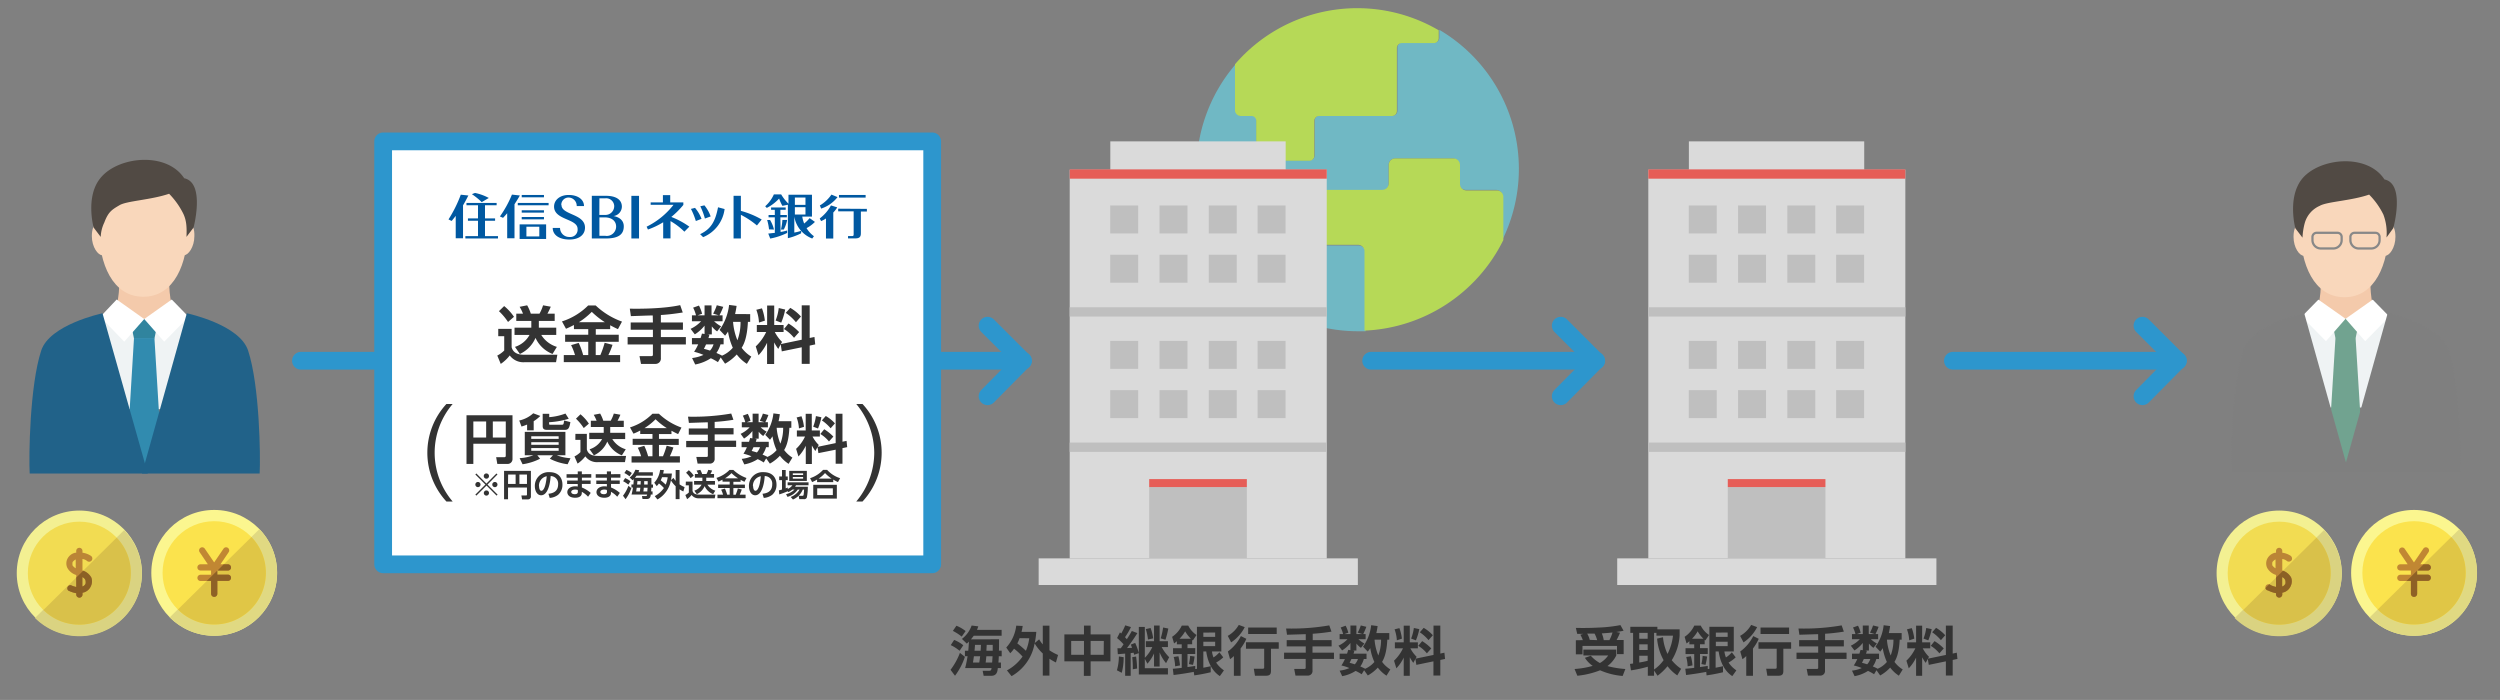 <svg id="レイヤー_1" data-name="レイヤー 1" xmlns="http://www.w3.org/2000/svg" xmlns:xlink="http://www.w3.org/1999/xlink" width="800" height="223.97" viewBox="0 0 800 223.97"><rect x="0" y="0" width="800" height="223.97" fill="#808080" stroke="none"/><defs><style>.cls-1,.cls-15,.cls-9{fill:none;}.cls-2{fill:#f4caab;}.cls-3{fill:#eff3f4;}.cls-4{fill:#f9d7bb;}.cls-5{fill:#514a44;}.cls-6{fill:#71a390;}.cls-34,.cls-7{fill:#fff;}.cls-8{fill:#7f7f7f;}.cls-9{stroke:#888;stroke-miterlimit:10;stroke-width:0.72px;}.cls-10{fill:#70b8c4;}.cls-11{fill:#b6d957;}.cls-12{fill:#30849e;}.cls-13{fill:#318baf;}.cls-14{fill:#216289;}.cls-15,.cls-34{stroke:#2d96cd;stroke-linecap:round;stroke-linejoin:round;stroke-width:5.68px;}.cls-16{fill:#dadada;}.cls-17{fill:#bfbfbf;}.cls-18{fill:#e65d57;}.cls-19{fill:#333;}.cls-20{fill:#f3f092;}.cls-21{fill:#dad381;}.cls-22{fill:#f2dc52;}.cls-23{fill:#d9c14a;}.cls-24{fill:#bb8536;}.cls-25{clip-path:url(#clip-path);}.cls-26{fill:#8b6025;}.cls-27{fill:#fbf68f;}.cls-28{fill:#e0d982;}.cls-29{fill:#fbe34d;}.cls-30{fill:#e0c646;}.cls-31{fill:#c18733;}.cls-32{fill:#8e6126;}.cls-33{clip-path:url(#clip-path-2);}.cls-35{fill:#0058a1;}</style><clipPath id="clip-path"><path class="cls-1" d="M729.34,199.89a16.49,16.49,0,0,0,16.48-16.48,16.11,16.11,0,0,0-4.55-11.36L717.83,195.2A16.28,16.28,0,0,0,729.34,199.89Z"/></clipPath><clipPath id="clip-path-2"><path class="cls-1" d="M25.39,199.89a16.48,16.48,0,0,0,16.48-16.48,16.11,16.11,0,0,0-4.54-11.36L13.89,195.2A16.27,16.27,0,0,0,25.39,199.89Z"/></clipPath></defs><title>img_flow</title><path class="cls-2" d="M739.65,101.27c2.15-1.2,3.06-5.81,3.06-11.86h9.1v20.31H739.65Z"/><path class="cls-2" d="M761.5,101.27c-2.14-1.2-3-5.81-3-11.86h-9.17v20.31H761.5Z"/><path class="cls-3" d="M763.69,101.41s-3.45,3.64-13.31,3.64-13.31-3.64-13.31-3.64v29h26.62Z"/><path class="cls-4" d="M750.24,56c-6.1,0-14.12,3-14.12,17.25,0,11.36,4.39,21.86,14.12,21.86S764.36,84.6,764.36,73.2C764.36,59,756.39,56,750.24,56Z"/><path class="cls-4" d="M763.26,72.2c-1,1.64-3.28-.74-3.28,3.58,0,3.47,1.91,6.07,3.28,6.07s3.28-2.59,3.28-6.07C766.54,71.45,764.2,70.65,763.26,72.2Z"/><path class="cls-4" d="M737.21,72.2c-1-1.55-3.28-.74-3.28,3.58,0,3.47,1.9,6.07,3.28,6.07s3.28-2.59,3.28-6.07C740.51,71.45,738.22,73.84,737.21,72.2Z"/><path class="cls-5" d="M736.8,76.05l-2.29-3s-2.6-9.62,2-15.63c5.43-6.95,21-8.52,26.51,0C769.8,58.82,765.85,73,765.85,73l-2.17,3a16.67,16.67,0,0,0-1-7.34,23.88,23.88,0,0,0-4.56-6.39c-5.78,2-13.47,2.23-15.81,3.6a8.51,8.51,0,0,0-4.8,5.54A21.65,21.65,0,0,0,736.8,76.05Z"/><polygon class="cls-6" points="753.79 108.23 747.35 108.23 746.07 101.99 755.08 101.99 753.79 108.23"/><polygon class="cls-6" points="756.36 149.74 744.78 149.74 747.35 108.11 753.79 108.11 756.36 149.74"/><polygon class="cls-7" points="741.88 95.88 750.58 102.01 744.3 109.18 736.57 101.31 741.88 95.88"/><polygon class="cls-7" points="759.27 95.88 750.58 102.01 756.86 109.18 764.59 101.31 759.27 95.88"/><path class="cls-8" d="M737.34,100.19c-.63.18-16.78,3.72-19.48,11.86-3.69,11.14-3.93,33.54-3.68,39h37.38Z"/><path class="cls-8" d="M764.07,100.19c.63.18,16.78,3.72,19.48,11.86,3.69,11.14,3.93,33.54,3.68,39H749.85Z"/><path class="cls-9" d="M741.27,74.5H748a1.33,1.33,0,0,1,1.33,1.34v1a2.67,2.67,0,0,1-2.67,2.67h-4a2.67,2.67,0,0,1-2.67-2.67v-1a1.34,1.34,0,0,1,1.33-1.34Z"/><path class="cls-9" d="M753.46,74.5h6.68a1.33,1.33,0,0,1,1.33,1.34v1a2.67,2.67,0,0,1-2.67,2.67h-4a2.67,2.67,0,0,1-2.67-2.67h0v-1A1.33,1.33,0,0,1,753.46,74.5Z"/><path class="cls-10" d="M434.59,78.54H420.25a2.09,2.09,0,0,1-2.05-2.05V62.94a2.08,2.08,0,0,1,2.05-2h22.06a2.09,2.09,0,0,0,2.05-2V52.7a2.08,2.08,0,0,1,2-2H465a2.08,2.08,0,0,1,2,2v6a2.09,2.09,0,0,0,2,2.05h9.77a2.09,2.09,0,0,1,2.05,2V76.65A51.61,51.61,0,0,0,460.58,9.54v2.52A1.57,1.57,0,0,1,459,13.63H448.77a1.58,1.58,0,0,0-1.58,1.58V35.37A1.57,1.57,0,0,1,445.62,37H422.3a1.58,1.58,0,0,0-1.58,1.57V49.71a1.57,1.57,0,0,1-1.57,1.58H403.71a1.58,1.58,0,0,1-1.58-1.58V38.52A1.57,1.57,0,0,0,400.56,37h-3.47a1.58,1.58,0,0,1-1.57-1.58v-15A51.71,51.71,0,0,0,434.59,106H437V80.59A2.39,2.39,0,0,0,434.59,78.54Z"/><path class="cls-11" d="M396.94,37.11h3.46A1.57,1.57,0,0,1,402,38.68V49.87a1.57,1.57,0,0,0,1.57,1.57H419a1.57,1.57,0,0,0,1.58-1.57V38.68a1.57,1.57,0,0,1,1.57-1.57h23.32A1.59,1.59,0,0,0,447,35.53V15.37a1.57,1.57,0,0,1,1.57-1.58h10.24a1.58,1.58,0,0,0,1.58-1.58V9.69A51.6,51.6,0,0,0,395.2,20.56V35.37A1.87,1.87,0,0,0,396.94,37.11Z"/><path class="cls-11" d="M481.07,76.81V62.94a2.08,2.08,0,0,0-2.05-2h-9.77a2.09,2.09,0,0,1-2.05-2V52.7a2.08,2.08,0,0,0-2.05-2H446.4a2.08,2.08,0,0,0-2,2v6a2.09,2.09,0,0,1-2.05,2.05H420.25a2.09,2.09,0,0,0-2.05,2V76.34a2.08,2.08,0,0,0,2.05,2h14.34a2.09,2.09,0,0,1,2.05,2.05V105.8A52,52,0,0,0,481.07,76.81Z"/><path class="cls-2" d="M35.07,101.38c2.13-1.28,3.13-5.83,3.13-11.94h9.23V110H35.21v-8.66Z"/><path class="cls-2" d="M57.23,101.38c-2.13-1.28-3.12-6-3.12-12.08H44.87v20.6H57.09v-8.52Z"/><path class="cls-3" d="M59.36,101.52s-3.55,3.69-13.49,3.69-13.5-3.69-13.5-3.69v29.4H59.22v-29.4Z"/><path class="cls-4" d="M45.87,55.49c-6.11,0-14.21,3.13-14.21,17.47,0,11.51,4.4,22,14.21,22s14.2-10.51,14.2-22C60.07,58.62,52,55.49,45.87,55.49Z"/><path class="cls-4" d="M58.94,72c-1,1.7-3.27-.71-3.27,3.55,0,3.55,2,6.11,3.27,6.11s3.26-2.56,3.26-6.11C62.35,71.26,59.93,70.41,58.94,72Z"/><path class="cls-4" d="M32.66,72c-1-1.56-3.27-.71-3.27,3.55,0,3.55,2,6.11,3.27,6.11s3.26-2.56,3.26-6.11C35.92,71.26,33.65,73.67,32.66,72Z"/><path class="cls-5" d="M32.23,75.81l-2.27-3s-2.7-9.8,2.13-15.77c5.54-7,21.16-8.66,26.85,0,6.81,1.42,3,15.77,3,15.77l-2.27,3c.14-3.13,0-5.26-1-7.39A24.89,24.89,0,0,0,54.11,62c-5.83,2-13.64,2.27-15.91,3.69-2.42,1.42-3.56,2.13-4.83,5.54A11.56,11.56,0,0,0,32.23,75.81Z"/><polygon class="cls-12" points="49.42 108.34 42.88 108.34 41.6 102.09 50.7 102.09 49.42 108.34"/><polygon class="cls-13" points="51.98 150.24 40.33 150.24 42.88 108.19 49.42 108.19 51.98 150.24"/><polygon class="cls-7" points="37.34 95.84 46.15 102.09 39.76 109.33 32.09 101.38 37.34 95.84"/><polygon class="cls-7" points="54.96 95.84 46.15 102.09 52.54 109.33 60.36 101.38 54.96 95.84"/><path class="cls-14" d="M32.8,100.24c-.57.14-16.91,3.69-19.61,11.93-3.69,11.22-4,34-3.69,39.35H47.29Z"/><path class="cls-14" d="M59.79,100.24c.57.14,16.9,3.69,19.6,11.93,3.7,11.22,4,34,3.7,39.35H45.44Z"/><line class="cls-15" x1="624.93" y1="115.44" x2="696.96" y2="115.44"/><polyline class="cls-15" points="685.59 126.8 696.81 115.44 685.59 104.22"/><line class="cls-15" x1="438.77" y1="115.44" x2="510.8" y2="115.44"/><polyline class="cls-15" points="499.43 126.8 510.65 115.44 499.43 104.22"/><line class="cls-15" x1="96.3" y1="115.44" x2="327.39" y2="115.44"/><polyline class="cls-15" points="316.02 126.8 327.25 115.44 316.02 104.22"/><rect class="cls-16" x="332.37" y="178.68" width="102.14" height="8.52"/><rect class="cls-16" x="342.31" y="54.28" width="82.25" height="124.44"/><rect class="cls-17" x="367.74" y="155.87" width="31.25" height="22.73"/><rect class="cls-18" x="367.74" y="153.31" width="31.25" height="2.56"/><rect class="cls-16" x="355.3" y="45.24" width="56.11" height="9.52"/><rect class="cls-18" x="342.31" y="54.2" width="82.25" height="2.98"/><rect class="cls-17" x="355.27" y="65.75" width="8.95" height="8.95"/><rect class="cls-17" x="371.04" y="65.75" width="8.95" height="8.95"/><rect class="cls-17" x="386.81" y="65.75" width="8.95" height="8.95"/><rect class="cls-17" x="402.43" y="65.75" width="8.95" height="8.95"/><rect class="cls-17" x="355.27" y="81.52" width="8.95" height="8.95"/><rect class="cls-17" x="371.04" y="81.52" width="8.95" height="8.95"/><rect class="cls-17" x="386.81" y="81.52" width="8.95" height="8.95"/><rect class="cls-17" x="402.43" y="81.52" width="8.95" height="8.95"/><rect class="cls-17" x="342.31" y="98.32" width="82.25" height="2.98"/><rect class="cls-17" x="355.27" y="109.08" width="8.95" height="8.95"/><rect class="cls-17" x="371.04" y="109.08" width="8.95" height="8.95"/><rect class="cls-17" x="386.81" y="109.08" width="8.95" height="8.95"/><rect class="cls-17" x="402.43" y="109.08" width="8.95" height="8.95"/><rect class="cls-17" x="355.27" y="124.85" width="8.95" height="8.95"/><rect class="cls-17" x="371.04" y="124.85" width="8.95" height="8.95"/><rect class="cls-17" x="386.81" y="124.85" width="8.95" height="8.95"/><rect class="cls-17" x="402.43" y="124.85" width="8.95" height="8.95"/><rect class="cls-17" x="342.31" y="141.62" width="82.25" height="2.98"/><rect class="cls-16" x="517.51" y="178.68" width="102.14" height="8.52"/><rect class="cls-16" x="527.46" y="54.28" width="82.25" height="124.44"/><rect class="cls-17" x="552.89" y="155.87" width="31.25" height="22.73"/><rect class="cls-18" x="552.89" y="153.31" width="31.25" height="2.56"/><rect class="cls-16" x="540.44" y="45.24" width="56.11" height="9.52"/><rect class="cls-18" x="527.46" y="54.2" width="82.25" height="2.98"/><rect class="cls-17" x="540.41" y="65.75" width="8.95" height="8.95"/><rect class="cls-17" x="556.18" y="65.75" width="8.95" height="8.95"/><rect class="cls-17" x="571.95" y="65.75" width="8.95" height="8.95"/><rect class="cls-17" x="587.57" y="65.75" width="8.95" height="8.95"/><rect class="cls-17" x="540.41" y="81.52" width="8.95" height="8.95"/><rect class="cls-17" x="556.18" y="81.52" width="8.95" height="8.95"/><rect class="cls-17" x="571.95" y="81.52" width="8.95" height="8.95"/><rect class="cls-17" x="587.57" y="81.52" width="8.95" height="8.95"/><rect class="cls-17" x="527.46" y="98.32" width="82.25" height="2.98"/><rect class="cls-17" x="540.41" y="109.08" width="8.95" height="8.95"/><rect class="cls-17" x="556.18" y="109.08" width="8.95" height="8.95"/><rect class="cls-17" x="571.95" y="109.08" width="8.95" height="8.95"/><rect class="cls-17" x="587.57" y="109.08" width="8.95" height="8.95"/><rect class="cls-17" x="540.41" y="124.85" width="8.95" height="8.95"/><rect class="cls-17" x="556.18" y="124.85" width="8.95" height="8.95"/><rect class="cls-17" x="571.95" y="124.85" width="8.95" height="8.95"/><rect class="cls-17" x="587.57" y="124.85" width="8.95" height="8.95"/><rect class="cls-17" x="527.46" y="141.62" width="82.25" height="2.98"/><path class="cls-19" d="M304.17,214.34a21.15,21.15,0,0,0,3-5.42l1.6,1.27a20.85,20.85,0,0,1-3.17,6.05Zm2.9-6.09a13.6,13.6,0,0,0-2.83-1.81l1.09-1.67a11.63,11.63,0,0,1,2.92,1.71Zm.68-4.53a15.88,15.88,0,0,0-2.83-1.83l1.13-1.65a11.36,11.36,0,0,1,2.95,1.7Zm11.95.85c0,.44,0,3.44-.05,3.65h.89V210h-.93c0,.63-.1,1.78-.11,2h.8v1.79h-1c-.11,1.06-.28,2.47-2.13,2.47h-2.4l-.32-1.61h2.06c.6,0,.72-.26.78-.86h-8.45a36.32,36.32,0,0,0,.78-3.8h-.85v-1.75h1.08c.1-1.16.15-1.81.2-2.93-.22.23-.34.35-.66.66l-1.57-1.52a9.26,9.26,0,0,0,3.1-4.28l2.13.26c-.12.38-.2.6-.41,1.13h7.88v1.87H311.6c-.41.56-.59.8-.9,1.16ZM313.36,212c.1-.52.12-.68.29-2h-2c-.17,1.2-.18,1.3-.3,2Zm.44-3.76c.05-.65.07-1,.1-1.88H312c-.05.79-.08,1.14-.15,1.88Zm3.68,3.76c.07-.87.09-1.21.14-2h-2c-.07.91-.12,1.3-.21,2Zm.19-3.76c0-.87,0-1,0-1.88h-1.93c0,.26-.09,1.57-.09,1.88Z"/><path class="cls-19" d="M322,207.21a12.58,12.58,0,0,0,3.2-7l2.06.1a18.43,18.43,0,0,1-.37,1.88h4.72a24.94,24.94,0,0,1-.5,3.59l1.42-1.19a10.37,10.37,0,0,0,1.16,1.62v-6h2.13v7.88a15.73,15.73,0,0,0,2.76,1.5l-.68,2.4a18,18,0,0,1-2.08-1.19v5.4h-2.13v-7.09a14.09,14.09,0,0,1-2.61-3.24,15,15,0,0,1-7.38,10.5l-1.48-1.84a14.62,14.62,0,0,0,5-4.43,20,20,0,0,0-2.73-2.52,10.93,10.93,0,0,1-1.21,1.46Zm4.27-3a11.14,11.14,0,0,1-.73,1.68,32.48,32.48,0,0,1,2.75,2.36,15.22,15.22,0,0,0,1.07-4Z"/><path class="cls-19" d="M346.87,203v-2.8H349V203h6.34v8.62H349v4.65h-2.17v-4.65h-6.23V203Zm0,2.09h-4.09v4.45h4.09Zm6.35,0H349v4.45h4.18Z"/><path class="cls-19" d="M357.41,214.49a16.39,16.39,0,0,0,.63-4.42l1.53.23a19.59,19.59,0,0,1-.61,5Zm6.55-11.9c-1.15,1.88-2.54,3.75-3.31,4.79l1.6-.07c-.14-.39-.2-.59-.39-1.05l1.4-.53a20,20,0,0,1,1.16,3.25v-8.36h1.92v9.88a11.39,11.39,0,0,0,2.39-3.43h-2.06v-1.89h2.62v-5h1.79v5h2.66v1.89h-2a13.65,13.65,0,0,0,2.4,3.24l-1,1.9a12.49,12.49,0,0,1-2.06-3.45v4.54h-1.79v-4.2a13.69,13.69,0,0,1-2.11,3.29l-.84-1.57v3h7.4v2h-9.32V209l-1.5.53c-.07-.33-.09-.38-.16-.65-.29,0-.42.07-.94.12v7.26h-1.77v-7.11c-1.21.1-1.55.14-2.35.19l-.12-1.89,1.06,0c.29-.38.42-.56.9-1.28a19.32,19.32,0,0,0-2.08-2l.92-1.81.41.36a20,20,0,0,0,1.28-2.61l1.84.55A21.08,21.08,0,0,1,360,203.9c.2.21.34.35.59.64.92-1.44,1.18-1.86,1.6-2.63Zm-1.47,11.58a28.81,28.81,0,0,0-.17-3.87l1.23-.21a31.79,31.79,0,0,1,.32,3.84Zm4.86-9.52a16.31,16.31,0,0,0-.7-3.34l1.53-.35a14.1,14.1,0,0,1,.84,3.32Zm4.07-.37a19.9,19.9,0,0,0,.77-3.48l1.67.33a27.7,27.7,0,0,1-.91,3.59Z"/><path class="cls-19" d="M382,215c-1.12.23-4.26.75-6.46,1l-.24-2c.55-.05,1.16-.08,2.85-.29v-4.41h-2.78v-1.88h2.78v-1.24h-1.55v-1a9,9,0,0,1-.9.73l-.62-2.13a8.77,8.77,0,0,0,3.09-3.58h2.08a7.7,7.7,0,0,0,2.64,3l-1.18,1.74c-.12-.08-.17-.14-.22-.17v1.4H380v1.24h2.48v1.88H380v4.17l2.48-.37,0,1a3,3,0,0,0,.54-.07V200.58h7.81v7.89h-3a7.71,7.71,0,0,0,.49,1.91,8.49,8.49,0,0,0,1.89-1.65l1.23,1.62a11.17,11.17,0,0,1-2.28,1.67,9.41,9.41,0,0,0,2.5,2.5l-1.31,1.84c-1-.69-3.58-2.55-4.36-7.89h-.92v5.2c1.26-.24,1.73-.34,2.36-.49v1.94a53.24,53.24,0,0,1-5.26,1Zm-4.91-5a19,19,0,0,1,.51,2.93l-1.56.3a12.62,12.62,0,0,0-.45-3Zm4-5.61a10.84,10.84,0,0,1-1.84-2.37,11.12,11.12,0,0,1-1.8,2.37Zm1.18,5.69a18.63,18.63,0,0,1-.51,2.68l-1.31-.26a14.87,14.87,0,0,0,.39-2.61Zm2.8-7.64v1.35h3.78V202.4Zm0,2.92v1.4h3.78v-1.4Z"/><path class="cls-19" d="M398.32,200.68a12.79,12.79,0,0,1-4.35,4.88l-1.09-2.08a9.35,9.35,0,0,0,3.53-3.51Zm.51,3.74a14.6,14.6,0,0,1-1.84,3.1v8.74h-2.15v-6.32a8.45,8.45,0,0,1-1.22,1l-.7-2.47a13.44,13.44,0,0,0,4.16-4.93Zm10.37,1.1v2.07h-2.49v7.09c0,1.16-.43,1.56-1.71,1.56h-3.41l-.37-2.25H404c.39,0,.54-.06.54-.49v-5.91h-5.83v-2.07Zm-.65-4.7v2.05h-9.14v-2.05Z"/><path class="cls-19" d="M417.84,202.93l-6,.19-.29-2a70.59,70.59,0,0,0,13.82-1l.7,2a59.21,59.21,0,0,1-6,.68v2.05h6.05v2H420v2h6.87v2H420v3.72a1.46,1.46,0,0,1-1.4,1.62h-4.05l-.41-2.13h3.17c.2,0,.51,0,.51-.39v-2.82H410.9v-2h6.94v-2h-6.1v-2h6.1Z"/><path class="cls-19" d="M444.57,202.58v2.11h-.63c-.22,4.62-1.23,6.34-1.67,7.11a9.4,9.4,0,0,0,2.64,2.42l-1.23,2a11,11,0,0,1-2.78-2.59,12.91,12.91,0,0,1-3.2,2.52l-1.19-1.68-.77,1.29a14.43,14.43,0,0,0-1.94-1.07,11.75,11.75,0,0,1-4.3,1.68l-.82-1.77a10.52,10.52,0,0,0,3.12-.82,14,14,0,0,0-2.55-.83,12.91,12.91,0,0,0,1.12-2.05h-1.69v-1.72h2.37c.19-.53.28-.9.38-1.23l.71.12v-2.33a10.32,10.32,0,0,1-2.67,2.4l-1.16-1.52a9.53,9.53,0,0,0,2.88-2.07h-2.51V202.9h1.11a9.57,9.57,0,0,0-.78-2.1l1.6-.58a10.51,10.51,0,0,1,.85,2.25l-1.23.43h1.91v-2.73h1.91v2.73H436l-1.55-.46a11.62,11.62,0,0,0,1-2.3l1.78.44a21.69,21.69,0,0,1-1,2.32H437v1.64h-2.32a9,9,0,0,0,1.93,1.38l-1.11,1.39a6.52,6.52,0,0,1-1.45-1.38v2.24h-1.24l.58.1c-.07.27-.09.39-.26.9h4.16v1.72h-.87a7.48,7.48,0,0,1-1.12,2.37c.52.22.95.43,1.5.7l-.05.09a8.23,8.23,0,0,0,3.05-2.22,17.23,17.23,0,0,1-1.32-4.43,10.94,10.94,0,0,1-.8,1.12l-1.51-1.58a14.51,14.51,0,0,0,2.6-6.87l2.07.27c-.09.58-.16,1.09-.41,2.24Zm-12.12,8.31c-.22.5-.39.86-.58,1.2.55.15,1,.27,1.67.49a4.69,4.69,0,0,0,1-1.69Zm7.41-6.2a16.43,16.43,0,0,0,1.2,5.06,14,14,0,0,0,.88-5.06Z"/><path class="cls-19" d="M452.94,210.84l-.68,1.28a16.24,16.24,0,0,1-1.13-1.79v5.93h-1.94v-5.83a13.38,13.38,0,0,1-2.35,3.43l-.75-2.44a13.12,13.12,0,0,0,2.86-3.95h-2.59v-1.93h2.83v-5.33h1.94v5.33h2.59v1.93h-2.4a10.87,10.87,0,0,0,2,2.71l-.33.59,5.73-1.19v-9.39h2.18v8.95l1.31-.28.21,2-1.52.32v5H458.7v-4.55l-5.47,1.13ZM447.81,201a14.53,14.53,0,0,1,.8,3.37l-1.62.53a11.75,11.75,0,0,0-.73-3.51Zm6.37.32a18.22,18.22,0,0,1-1.09,3.6l-1.53-.58a13.81,13.81,0,0,0,.87-3.39Zm.91,3.84A13.88,13.88,0,0,1,458,207.5l-1.4,1.57a10.6,10.6,0,0,0-2.76-2.4Zm.49-4.25a12,12,0,0,1,2.93,2.37l-1.38,1.57a13.38,13.38,0,0,0-2.79-2.52Z"/><path class="cls-19" d="M509.06,209.84a10.83,10.83,0,0,0,2.91,2.33,8.19,8.19,0,0,0,2.65-2.42h-7.94v-1.87h10.53v1.87a9.23,9.23,0,0,1-2.83,3.39,30,30,0,0,0,5.73.94l-.86,2.23a22.31,22.31,0,0,1-7.22-1.82,27.17,27.17,0,0,1-7.28,1.75l-.89-2.16a27.86,27.86,0,0,0,5.8-1,8.89,8.89,0,0,1-2.49-2.58Zm-2.56-5a9.35,9.35,0,0,0-.8-1.73l1-.28-2,0-.42-1.89c1.33,0,3.78.07,7.26-.12a45.24,45.24,0,0,0,7-.79l1,1.81c-.51.1-.86.19-2.29.39l1.16.24a20.53,20.53,0,0,1-1.11,2.34h2.27v4.51h-2.13V206.7H506.4v2.69h-2.13v-4.51Zm4.59,0a9.83,9.83,0,0,0-.82-2.08l-2.37,0a7,7,0,0,1,.82,2Zm3.92,0a13.17,13.17,0,0,0,1-2.44c-1.94.2-3,.25-3.43.29a9.62,9.62,0,0,1,.62,2.15Z"/><path class="cls-19" d="M536.73,216.13a13.22,13.22,0,0,1-3.12-2.95,17.85,17.85,0,0,1-3.19,3.06l-1.12-1.68v1.67h-2v-2.88a42.65,42.65,0,0,1-5.39,1.17l-.32-2.06,1-.14v-9.8h-.89v-1.94h8.66v.8h7.12v2a16.86,16.86,0,0,1-2.52,7.89,13.86,13.86,0,0,0,3,2.75Zm-12.17-13.61v1.88h2.69v-1.88Zm0,3.67V208h2.69v-1.82Zm2.69,3.65h-2.69V212a23.29,23.29,0,0,0,2.69-.55Zm4.91-5.92a15.56,15.56,0,0,0,1.45,5.34,17.4,17.4,0,0,0,1.75-5.85h-5.3v-.89h-.76v11.73a12.07,12.07,0,0,0,3.05-3,17.18,17.18,0,0,1-2.08-6.9Z"/><path class="cls-19" d="M546,215c-1.12.23-4.26.75-6.46,1l-.24-2c.55-.05,1.16-.08,2.85-.29v-4.41h-2.78v-1.88h2.78v-1.24H540.6v-1a9,9,0,0,1-.9.73l-.62-2.13a8.77,8.77,0,0,0,3.09-3.58h2.08a7.7,7.7,0,0,0,2.64,3l-1.18,1.74c-.12-.08-.17-.14-.22-.17v1.4H544v1.24h2.48v1.88H544v4.17l2.48-.37,0,1A3,3,0,0,0,547,214V200.58h7.81v7.89h-3a7.71,7.71,0,0,0,.49,1.91,8.49,8.49,0,0,0,1.89-1.65l1.23,1.62a11.17,11.17,0,0,1-2.28,1.67,9.41,9.41,0,0,0,2.5,2.5l-1.31,1.84c-1-.69-3.58-2.55-4.36-7.89H549v5.2c1.26-.24,1.73-.34,2.36-.49v1.94a53.24,53.24,0,0,1-5.26,1Zm-4.91-5a19,19,0,0,1,.51,2.93l-1.56.3a12.62,12.62,0,0,0-.45-3Zm4-5.61a10.84,10.84,0,0,1-1.84-2.37,11.12,11.12,0,0,1-1.8,2.37Zm1.18,5.69a18.63,18.63,0,0,1-.51,2.68l-1.31-.26a14.87,14.87,0,0,0,.39-2.61Zm2.8-7.64v1.35h3.78V202.4Zm0,2.92v1.4h3.78v-1.4Z"/><path class="cls-19" d="M562.28,200.68a12.79,12.79,0,0,1-4.35,4.88l-1.09-2.08a9.35,9.35,0,0,0,3.53-3.51Zm.51,3.74a14.6,14.6,0,0,1-1.84,3.1v8.74H558.8v-6.32a8.45,8.45,0,0,1-1.22,1l-.7-2.47a13.44,13.44,0,0,0,4.16-4.93Zm10.37,1.1v2.07h-2.49v7.09c0,1.16-.43,1.56-1.71,1.56h-3.41l-.37-2.25H568c.39,0,.54-.06.54-.49v-5.91h-5.83v-2.07Zm-.65-4.7v2.05h-9.14v-2.05Z"/><path class="cls-19" d="M581.8,202.93l-6,.19-.29-2a70.59,70.59,0,0,0,13.82-1l.7,2a59.21,59.21,0,0,1-6,.68v2.05h6v2h-6v2h6.87v2H584v3.72a1.46,1.46,0,0,1-1.4,1.62h-4.05l-.41-2.13h3.17c.2,0,.51,0,.51-.39v-2.82h-6.94v-2h6.94v-2h-6.1v-2h6.1Z"/><path class="cls-19" d="M608.53,202.58v2.11h-.63c-.22,4.62-1.23,6.34-1.67,7.11a9.26,9.26,0,0,0,2.64,2.42l-1.23,2a10.79,10.79,0,0,1-2.78-2.59,12.91,12.91,0,0,1-3.2,2.52l-1.19-1.68-.77,1.29a14.43,14.43,0,0,0-1.94-1.07,11.75,11.75,0,0,1-4.3,1.68l-.82-1.77a10.61,10.61,0,0,0,3.12-.82,13.76,13.76,0,0,0-2.56-.83,12.09,12.09,0,0,0,1.13-2.05h-1.69v-1.72H595c.19-.53.27-.9.38-1.23l.71.12v-2.33a10.32,10.32,0,0,1-2.67,2.4l-1.16-1.52a9.53,9.53,0,0,0,2.88-2.07h-2.51V202.9h1.11a9.57,9.57,0,0,0-.78-2.1l1.6-.58a10.51,10.51,0,0,1,.85,2.25l-1.23.43h1.91v-2.73H598v2.73h1.93l-1.55-.46a12.26,12.26,0,0,0,1-2.3l1.77.44a18.33,18.33,0,0,1-1,2.32H601v1.64h-2.32a8.75,8.75,0,0,0,1.93,1.38l-1.11,1.39a6.52,6.52,0,0,1-1.45-1.38v2.24h-1.24l.58.1c-.07.27-.09.39-.26.9h4.16v1.72h-.87a7.48,7.48,0,0,1-1.12,2.37c.52.22,1,.43,1.5.7l-.06.09a8.2,8.2,0,0,0,3.06-2.22,17.23,17.23,0,0,1-1.32-4.43,10.94,10.94,0,0,1-.8,1.12l-1.52-1.58a14.43,14.43,0,0,0,2.61-6.87l2.06.27c-.08.58-.15,1.09-.4,2.24Zm-12.12,8.31c-.22.5-.39.86-.58,1.2.55.15,1,.27,1.67.49a4.69,4.69,0,0,0,1-1.69Zm7.41-6.2a16.43,16.43,0,0,0,1.2,5.06,14,14,0,0,0,.88-5.06Z"/><path class="cls-19" d="M616.9,210.84l-.68,1.28a16.24,16.24,0,0,1-1.13-1.79v5.93h-1.94v-5.83a13.38,13.38,0,0,1-2.35,3.43l-.75-2.44a13.12,13.12,0,0,0,2.86-3.95h-2.59v-1.93h2.83v-5.33h1.94v5.33h2.59v1.93h-2.4a10.87,10.87,0,0,0,2,2.71l-.33.59,5.73-1.19v-9.39h2.18v8.95l1.31-.28.21,2-1.52.32v5h-2.18v-4.55l-5.47,1.13ZM611.77,201a14.53,14.53,0,0,1,.8,3.37l-1.62.53a11.75,11.75,0,0,0-.73-3.51Zm6.37.32a18.22,18.22,0,0,1-1.09,3.6l-1.53-.58a13.81,13.81,0,0,0,.87-3.39Zm.91,3.84A13.88,13.88,0,0,1,622,207.5l-1.4,1.57a10.6,10.6,0,0,0-2.76-2.4Zm.49-4.25a12,12,0,0,1,2.93,2.37l-1.38,1.57a13.38,13.38,0,0,0-2.79-2.52Z"/><circle class="cls-20" cx="729.34" cy="183.41" r="20.03"/><path class="cls-1" d="M715.13,197.62l28.55-28.13a20,20,0,1,0-28.55,28.13Z"/><path class="cls-21" d="M729.34,203.59a20,20,0,0,0,20-20,19.65,19.65,0,0,0-5.69-13.93l-28.55,28.13A20.21,20.21,0,0,0,729.34,203.59Z"/><circle class="cls-22" cx="729.34" cy="183.41" r="16.48"/><path class="cls-23" d="M729.34,199.89a16.49,16.49,0,0,0,16.48-16.48,16.11,16.11,0,0,0-4.55-11.36L717.83,195.2A16.28,16.28,0,0,0,729.34,199.89Z"/><path class="cls-24" d="M733.17,184.83a4.76,4.76,0,0,0-2.84-2.27v-3.69a3.06,3.06,0,0,1,1.56.71,1.13,1.13,0,0,0,1.42-.29,1.12,1.12,0,0,0-.28-1.42,6.27,6.27,0,0,0-2.7-1v-.57a1,1,0,0,0-2,0v.57h-.28a3.68,3.68,0,0,0-2.56,2,3.36,3.36,0,0,0,0,2.84,4.79,4.79,0,0,0,2.84,2.27v3.84a8.1,8.1,0,0,1-1.7-.57,1,1,0,1,0-.85,1.7,9.14,9.14,0,0,0,2.55.86v.42a1,1,0,1,0,2,0v-.57c.14,0,.43-.14.57-.14a3.66,3.66,0,0,0,2.13-2A3.52,3.52,0,0,0,733.17,184.83Zm-6-3.83a2.89,2.89,0,0,1,0-1.14,3,3,0,0,1,1-.85v2.84A3,3,0,0,1,727.21,181Zm4.12,5.82a1.54,1.54,0,0,1-1,.86v-3a1.74,1.74,0,0,1,1,1A3,3,0,0,1,731.33,186.82Z"/><g class="cls-25"><path class="cls-26" d="M733.17,184.83a4.76,4.76,0,0,0-2.84-2.27v-3.69a3.06,3.06,0,0,1,1.56.71,1.13,1.13,0,0,0,1.42-.29,1.12,1.12,0,0,0-.28-1.42,6.27,6.27,0,0,0-2.7-1v-.57a1,1,0,0,0-2,0v.57h-.28a3.68,3.68,0,0,0-2.56,2,3.36,3.36,0,0,0,0,2.84,4.79,4.79,0,0,0,2.84,2.27v3.84a8.1,8.1,0,0,1-1.7-.57,1,1,0,1,0-.85,1.7,9.14,9.14,0,0,0,2.55.86v.42a1,1,0,1,0,2,0v-.57c.14,0,.43-.14.57-.14a3.66,3.66,0,0,0,2.13-2A3.52,3.52,0,0,0,733.17,184.83Zm-6-3.83a2.89,2.89,0,0,1,0-1.14,3,3,0,0,1,1-.85v2.84A3,3,0,0,1,727.21,181Zm4.12,5.82a1.54,1.54,0,0,1-1,.86v-3a1.74,1.74,0,0,1,1,1A3,3,0,0,1,731.33,186.82Z"/></g><circle class="cls-27" cx="772.49" cy="183.31" r="20.13"/><path class="cls-1" d="M758.26,197.55,787,169.32a20.13,20.13,0,1,0-28.71,28.23Z"/><path class="cls-28" d="M772.48,203.44A20.13,20.13,0,0,0,787,169.32l-28.71,28.23A20,20,0,0,0,772.48,203.44Z"/><circle class="cls-29" cx="772.49" cy="183.31" r="16.53"/><path class="cls-30" d="M772.48,199.84a16.53,16.53,0,0,0,11.92-28l-23.54,23.2A16.49,16.49,0,0,0,772.48,199.84Z"/><path class="cls-31" d="M776.87,183.93h-3.39v-1.36h3.38a1,1,0,1,0,0-2h-2.37l2.64-3.88a1,1,0,0,0-.27-1.38,1,1,0,0,0-1.39.26h0l-3,4.4-3-4.4a1,1,0,0,0-1.65,1.12l2.63,3.88H768.1a1,1,0,0,0,0,2h3.39v1.35h-3.38a1,1,0,0,0,0,2h3.38V190a1,1,0,1,0,2,0h0v-4.11h3.38a1,1,0,1,0,0-2Z"/><path class="cls-32" d="M777.87,181.58a1,1,0,0,0-1-1h-1.33l-2,2h3.34a1,1,0,0,0,1-1Z"/><path class="cls-32" d="M771.49,190a1,1,0,0,0,1,1,1,1,0,0,0,1-1h0v-4.12h3.38a1,1,0,1,0,0-2h-3.38v-1.3l-3.37,3.29h1.38Z"/><circle class="cls-20" cx="25.39" cy="183.41" r="20.03"/><path class="cls-1" d="M11.19,197.62l28.55-28.13A20.09,20.09,0,0,0,5.22,183.41,19.71,19.71,0,0,0,11.19,197.62Z"/><path class="cls-21" d="M25.39,203.59a20,20,0,0,0,20-20,19.69,19.69,0,0,0-5.68-13.93L11.19,197.76A20.19,20.19,0,0,0,25.39,203.59Z"/><circle class="cls-22" cx="25.39" cy="183.41" r="16.48"/><path class="cls-23" d="M25.39,199.89a16.48,16.48,0,0,0,16.48-16.48,16.11,16.11,0,0,0-4.54-11.36L13.89,195.2A16.27,16.27,0,0,0,25.39,199.89Z"/><path class="cls-24" d="M29.23,184.83a4.79,4.79,0,0,0-2.84-2.27v-3.69a3.1,3.1,0,0,1,1.56.71,1,1,0,0,0,1.14-1.71,6.36,6.36,0,0,0-2.7-1v-.57a1,1,0,0,0-2,0v.57h-.28a3.66,3.66,0,0,0-2.56,2,3.29,3.29,0,0,0,0,2.84A4.76,4.76,0,0,0,24.4,184v3.84a8.18,8.18,0,0,1-1.71-.57,1,1,0,0,0-.85,1.7,9.2,9.2,0,0,0,2.56.86v.42a1,1,0,1,0,2,0v-.57c.14,0,.42-.14.57-.14a3.66,3.66,0,0,0,2.13-2A3.61,3.61,0,0,0,29.23,184.83Zm-6-3.83a3.09,3.09,0,0,1,0-1.14,3.15,3.15,0,0,1,1-.85v2.84A3.15,3.15,0,0,1,23.26,181Zm4.12,5.82a1.52,1.52,0,0,1-1,.86v-3a1.69,1.69,0,0,1,1,1A3,3,0,0,1,27.38,186.82Z"/><g class="cls-33"><path class="cls-26" d="M29.23,184.83a4.79,4.79,0,0,0-2.84-2.27v-3.69a3.1,3.1,0,0,1,1.56.71,1,1,0,0,0,1.14-1.71,6.36,6.36,0,0,0-2.7-1v-.57a1,1,0,0,0-2,0v.57h-.28a3.66,3.66,0,0,0-2.56,2,3.29,3.29,0,0,0,0,2.84A4.76,4.76,0,0,0,24.4,184v3.84a8.18,8.18,0,0,1-1.71-.57,1,1,0,0,0-.85,1.7,9.2,9.2,0,0,0,2.56.86v.42a1,1,0,1,0,2,0v-.57c.14,0,.42-.14.57-.14a3.66,3.66,0,0,0,2.13-2A3.61,3.61,0,0,0,29.23,184.83Zm-6-3.83a3.09,3.09,0,0,1,0-1.14,3.15,3.15,0,0,1,1-.85v2.84A3.15,3.15,0,0,1,23.26,181Zm4.12,5.82a1.52,1.52,0,0,1-1,.86v-3a1.69,1.69,0,0,1,1,1A3,3,0,0,1,27.38,186.82Z"/></g><circle class="cls-27" cx="68.55" cy="183.31" r="20.13"/><path class="cls-1" d="M54.32,197.55,83,169.32a20.13,20.13,0,1,0-28.71,28.23Z"/><path class="cls-28" d="M68.54,203.44A20.13,20.13,0,0,0,83,169.32L54.32,197.55A20,20,0,0,0,68.54,203.44Z"/><circle class="cls-29" cx="68.55" cy="183.31" r="16.53"/><path class="cls-30" d="M68.54,199.84a16.53,16.53,0,0,0,11.92-28l-23.54,23.2A16.45,16.45,0,0,0,68.54,199.84Z"/><path class="cls-31" d="M72.93,183.93H69.54v-1.36h3.38a1,1,0,0,0,1-1,1,1,0,0,0-1-1H70.55l2.63-3.88a1,1,0,0,0-.26-1.38,1,1,0,0,0-1.39.26h0l-3,4.4-3-4.4a1,1,0,0,0-1.39-.26,1,1,0,0,0-.26,1.38l2.63,3.88H64.16a1,1,0,1,0,0,2h3.38v1.35H64.17a1,1,0,1,0,0,2h3.38V190a1,1,0,1,0,2,0h0v-4.11h3.38a1,1,0,0,0,1-1,1,1,0,0,0-1-1Z"/><path class="cls-32" d="M73.92,181.58a1,1,0,0,0-1-1H71.59l-2,2h3.35a1,1,0,0,0,1-1Z"/><path class="cls-32" d="M67.55,190a1,1,0,1,0,2,0h0v-4.12h3.38a1,1,0,0,0,1-1,1,1,0,0,0-1-1H69.54v-1.3l-3.37,3.29h1.37Z"/><rect class="cls-34" x="122.61" y="45.24" width="175.69" height="135.34"/><polygon class="cls-35" points="149.27 64.94 149.27 65.68 152.96 65.68 152.96 69.89 149.74 69.89 149.74 70.64 152.96 70.64 152.96 75.56 148.92 75.56 148.92 76.31 159.36 76.31 159.36 75.56 155.2 75.56 155.2 70.64 158.43 70.64 158.43 69.89 155.2 69.89 155.2 65.68 158.92 65.68 158.92 64.94 149.27 64.94"/><path class="cls-35" d="M237.08,62.65h-2.34V76.31h2.34V68.74a26.67,26.67,0,0,1,5.14,3.41l1.52-1.91a27.72,27.72,0,0,0-6.66-2.76Z"/><rect class="cls-35" x="165.69" y="64.94" width="9.86" height="0.75"/><rect class="cls-35" x="166.95" y="62.39" width="7.12" height="0.75"/><rect class="cls-35" x="166.95" y="67.29" width="7.12" height="0.75"/><rect class="cls-35" x="166.95" y="69.44" width="7.12" height="0.75"/><path class="cls-35" d="M156.42,63.35A16.09,16.09,0,0,0,152,61.74l-1,.39a22.09,22.09,0,0,1,3.15,2.55Z"/><path class="cls-35" d="M196.34,69.14a3.11,3.11,0,0,0,2.66-3c0-2.2-1.82-3.48-5.09-3.48h-4.53V76.31h4.53c4.32,0,5.7-1.54,5.7-3.9,0-1.68-1.17-2.9-3.29-3.27m-4.51-5.68h1.91a2.58,2.58,0,0,1,2.82,2.3,2.54,2.54,0,0,1,0,.39,2.8,2.8,0,0,1-3,2.62h-1.75Zm2,12h-2V69.56h1.68c2.34,0,3.67,1.22,3.67,2.94a3,3,0,0,1-2.95,3,2.3,2.3,0,0,1-.37,0"/><rect class="cls-35" x="202.04" y="62.67" width="2.45" height="13.64"/><path class="cls-35" d="M222.41,66.52l-1.31.33a22.51,22.51,0,0,1,1.57,3.88l1.82-.7a12,12,0,0,0-2.08-3.51"/><path class="cls-35" d="M227.41,69.26a11.65,11.65,0,0,0-2-3.55l-1.31.3a22,22,0,0,1,1.47,3.92Z"/><path class="cls-35" d="M224,74.89l1,1a11.22,11.22,0,0,0,6.87-9l-2.1-.56c-.89,4.67-2.34,7-5.77,8.62"/><path class="cls-35" d="M268,63.07l-1.94-.8a11.86,11.86,0,0,1-3.71,3.48l.42,1A11,11,0,0,0,268,63.09"/><path class="cls-35" d="M262.31,69.91l.44.84a9,9,0,0,0,1.56-.84v6.42h2.34V68a8,8,0,0,0,1.26-1.64l-2-.63a13,13,0,0,1-3.55,4.14"/><rect class="cls-35" x="268.47" y="62.39" width="8.53" height="0.84"/><path class="cls-35" d="M268.22,66.78v.84h4.95v7.43c0,.37-.17.49-.42.49h-1.38v.75h2.34c1.3,0,1.77-.49,1.77-1.61v-7h1.92v-.84Z"/><path class="cls-35" d="M179.61,65.54A2.33,2.33,0,0,1,182,63.21a2.66,2.66,0,0,1,2.55,2.73h2.33c0-2.13-2-3.55-4.9-3.55s-4.68,1.68-4.68,3.71c0,4.37,7.53,3.81,7.53,7.15a2.34,2.34,0,0,1-2.07,2.58,2.52,2.52,0,0,1-.55,0,2.92,2.92,0,0,1-3-2.82v-.08h-2.34c0,2.34,2.2,3.72,5.33,3.72s5-1.54,5-3.81c0-4.48-7.52-4-7.52-7.24"/><path class="cls-35" d="M168.45,72.55h4.13v3.11h-4.13Zm4.13-.75h-6.3v4.67h8.48V71.8Z"/><path class="cls-35" d="M218.67,65.54v-.77h-4.2V62.44h-2.34v2.33h-3.92v.77h7.31a24.67,24.67,0,0,1-8.6,7l.42.91a24.85,24.85,0,0,0,4.88-2.33v5.16h2.34V70.75A21.39,21.39,0,0,1,219,74.14l1.59-1.61a26.11,26.11,0,0,0-5.77-3.11,27.36,27.36,0,0,0,3.88-3.88"/><path class="cls-35" d="M249.88,73.46h.93a11,11,0,0,0,1.08-3.08h-1.52a18.2,18.2,0,0,1-.49,3.2"/><path class="cls-35" d="M247.68,73.46a10.92,10.92,0,0,0-1.26-3.06h-.93a17,17,0,0,1,.6,3Z"/><path class="cls-35" d="M149.78,62.55l-2.33-.25a41.07,41.07,0,0,1-3.93,7.91l1,.5c.47-.55.9-1.09,1.31-1.64v7.17h2.34V65.71c.6-1,1.16-2.08,1.72-3.18"/><path class="cls-35" d="M166.16,62.53l-2.34-.26a34.63,34.63,0,0,1-3.85,7l1,.44c.47-.48.91-1,1.33-1.47v8h2.34V65.36c.6-.92,1.17-1.85,1.73-2.81"/><path class="cls-35" d="M260.76,71l-1.68-1.2a11.93,11.93,0,0,1-1.75,1.73,10.58,10.58,0,0,1-.61-2.22h3.11v-7h-7.52v2.89a14.83,14.83,0,0,1-2.34-3h-2.33A10.94,10.94,0,0,1,244.86,66l.51.53a13.88,13.88,0,0,0,3.95-3,12.3,12.3,0,0,0,1.05,2.34l1.75-.35v10.7a18.87,18.87,0,0,0,4.25-1.57v-.79a13.79,13.79,0,0,1-2.19.56V69.33h0a9.09,9.09,0,0,0,5.74,7l.54-.74A8.64,8.64,0,0,1,258.1,73a11.32,11.32,0,0,0,2.69-2m-6.43-7.78h3.39v2.33h-3.39Zm0,3.08h3.39v2.34h-3.39Z"/><path class="cls-35" d="M249.72,69.54h2.07v-.75h-2.07V67.13h1.7v-.75h-4.67v.75h1.19v1.66h-2v.75h2v5c-.72,0-1.45.17-2.1.19l.63,1.61a21.19,21.19,0,0,0,5.42-1.8v-.79a18.2,18.2,0,0,1-2.1.49Z"/><path class="cls-19" d="M159.44,105.23h4.28v5.89c.64,2.4,3.1,2.4,4.25,2.4h10.38l-.42,2.39H167.81a5.4,5.4,0,0,1-4.69-2.17,12.3,12.3,0,0,1-2.88,2.71l-1.11-2.67a9,9,0,0,0,2.22-1.61v-4.59h-1.91Zm1.89-7.29a15.6,15.6,0,0,1,3.14,3.44l-1.9,1.65a19.24,19.24,0,0,0-2.91-3.46Zm8.69,6.92v-2.17h-4.81v-2.31h2.15a13.22,13.22,0,0,0-1.08-2.2l2.41-.48a13.5,13.5,0,0,1,1.17,2.68h2.77a12.59,12.59,0,0,0,1.15-2.68l2.46.44a18,18,0,0,1-1.07,2.24h2.33v2.31h-5.07v2.17H178v2.32H173.2a8.93,8.93,0,0,0,5,3.82l-1.39,2.27a10,10,0,0,1-5.45-5.15,10,10,0,0,1-5,5.15L164.79,111a8.11,8.11,0,0,0,4.66-3.82h-4.8v-2.32Z"/><path class="cls-19" d="M183.65,104c-1.06.56-1.81.9-2.53,1.21l-1.29-2.36a20.63,20.63,0,0,0,8.39-5.11h2.39a23.87,23.87,0,0,0,8.43,5.17l-1.3,2.42c-.51-.24-1.07-.49-2.48-1.25v1.25h-4.61v1.79H198v2.25h-7.37v4.25h1.49a30.47,30.47,0,0,0,1.37-3.93l2.52.65a23.66,23.66,0,0,1-1.33,3.28h3.76v2.27H180.41v-2.27H184a17.79,17.79,0,0,0-1.25-3.18l2.43-.71a22.31,22.31,0,0,1,1.43,3.89h1.63v-4.25h-7.4v-2.25h7.4v-1.79h-4.57Zm9.92-.89a25.76,25.76,0,0,1-4.2-3.32,23.33,23.33,0,0,1-4.13,3.32Z"/><path class="cls-19" d="M208.88,100.94c-1,0-5.94.2-7,.22l-.34-2.39c3.56.08,11,0,16.12-1.13l.82,2.36c-2.87.44-4.91.68-7,.8v2.39h7.06v2.32h-7.06v2.35h8v2.36h-8v4.34a1.71,1.71,0,0,1-1.63,1.89h-4.73l-.48-2.49h3.7c.24,0,.59,0,.59-.46v-3.28h-8.09v-2.36h8.09v-2.35h-7.11v-2.32h7.11Z"/><path class="cls-19" d="M240.06,100.52V103h-.73c-.26,5.38-1.43,7.39-2,8.29a10.92,10.92,0,0,0,3.08,2.82L239,116.43a12.49,12.49,0,0,1-3.24-3,15.14,15.14,0,0,1-3.74,2.95l-1.39-2-.89,1.51a17,17,0,0,0-2.27-1.25,14,14,0,0,1-5,2l-1-2.07a12.39,12.39,0,0,0,3.64-1,17.26,17.26,0,0,0-3-1,13.81,13.81,0,0,0,1.31-2.39h-2v-2h2.77c.22-.62.32-1.06.44-1.44l.83.14V104.2a12,12,0,0,1-3.12,2.8l-1.35-1.77a11,11,0,0,0,3.36-2.42h-2.93V100.9h1.3a11.06,11.06,0,0,0-.92-2.45l1.87-.67a12.3,12.3,0,0,1,1,2.62l-1.44.5h2.23V97.72h2.23v3.18H230l-1.8-.54a13.74,13.74,0,0,0,1.17-2.68l2.07.51a24.21,24.21,0,0,1-1.22,2.71h1v1.91h-2.71a10.55,10.55,0,0,0,2.25,1.61l-1.29,1.63a7.73,7.73,0,0,1-1.69-1.61V107h-1.45l.67.12a9.89,9.89,0,0,1-.3,1.06h4.86v2h-1a8.93,8.93,0,0,1-1.31,2.77c.62.26,1.11.49,1.75.81l-.06.1a9.5,9.5,0,0,0,3.56-2.58,20.07,20.07,0,0,1-1.53-5.17c-.38.59-.66.95-.94,1.31l-1.77-1.85a17,17,0,0,0,3.05-8l2.4.32c-.1.67-.18,1.27-.48,2.6Zm-14.13,9.7c-.26.58-.46,1-.68,1.4.64.17,1.16.31,1.95.57a5.22,5.22,0,0,0,1.13-2Zm8.65-7.23a19.4,19.4,0,0,0,1.39,5.9,16.22,16.22,0,0,0,1-5.9Z"/><path class="cls-19" d="M249.83,110.16l-.79,1.5a17.72,17.72,0,0,1-1.31-2.09v6.92h-2.27v-6.8a15.81,15.81,0,0,1-2.74,4l-.88-2.84a15.35,15.35,0,0,0,3.34-4.61h-3V104h3.3V97.76h2.27V104h3v2.25h-2.81a12.5,12.5,0,0,0,2.31,3.16l-.38.69,6.68-1.39v-11h2.55v10.44l1.53-.32.24,2.38-1.77.38v5.85h-2.55v-5.31l-6.38,1.31Zm-6-11.49a16.81,16.81,0,0,1,.93,3.94l-1.89.61a13.56,13.56,0,0,0-.85-4.09Zm7.43.38a21.06,21.06,0,0,1-1.27,4.2l-1.79-.68a16.11,16.11,0,0,0,1-4Zm1.06,4.47a16.52,16.52,0,0,1,3.4,2.75l-1.63,1.83a12.65,12.65,0,0,0-3.22-2.81Zm.57-5a13.93,13.93,0,0,1,3.42,2.77l-1.61,1.83a15.21,15.21,0,0,0-3.26-3Z"/><path class="cls-19" d="M161.85,142H151.47v6.45h-2.19V132.89H164V146.8a1.56,1.56,0,0,1-1.64,1.66h-3.22l-.37-2.15h2.54c.44,0,.53-.22.53-.5Zm-10.38-2h4.1v-5.13h-4.1Zm6.23,0h4.15v-5.13H157.7Z"/><path class="cls-19" d="M170.78,137.7h-2.11v-1.84a15.92,15.92,0,0,1-1.79.63l-.72-1.93a9.63,9.63,0,0,0,4.48-2.31l2.27.85a12.6,12.6,0,0,1-2.13,1.69Zm10.86,10.86a17.3,17.3,0,0,1-5.7-1.77l1-1.1h-5l.89,1.1a18.12,18.12,0,0,1-5.61,1.77l-.94-1.95a14.71,14.71,0,0,0,4.4-.92h-2.75v-7.5h13v7.5h-2.75a14.67,14.67,0,0,0,4.38.94Zm-2.88-8.95H170v.83h8.78Zm0,1.89H170v.84h8.78Zm0,1.89H170v.86h8.78ZM182,134a26.8,26.8,0,0,1-6.29,1.11v.54c0,.26.16.26.48.26h3.62c.52,0,.54-.14.71-1.35l2,.51c-.33,2.15-.79,2.49-1.85,2.49H175c-.93,0-1.34-.35-1.34-1.21v-3.93h2.09v1.07a18.39,18.39,0,0,0,5.19-1.16Z"/><path class="cls-19" d="M184.13,138.83h3.66v5c.55,2.06,2.66,2.06,3.65,2.06h8.9l-.36,2H191.3a4.62,4.62,0,0,1-4-1.86,10.57,10.57,0,0,1-2.47,2.32l-1-2.29a7,7,0,0,0,1.91-1.38v-3.93h-1.63Zm1.62-6.26a13.76,13.76,0,0,1,2.69,3l-1.64,1.41a16.45,16.45,0,0,0-2.49-3Zm7.44,5.93v-1.86h-4.12v-2h1.84a11.52,11.52,0,0,0-.92-1.9l2.06-.4a11.44,11.44,0,0,1,1,2.3h2.37a11.19,11.19,0,0,0,1-2.3l2.11.37a17.42,17.42,0,0,1-.92,1.93h2v2h-4.34v1.86h4.79v2h-4.13a7.62,7.62,0,0,0,4.31,3.27L199,145.71a8.55,8.55,0,0,1-4.67-4.41,8.49,8.49,0,0,1-4.28,4.41l-1.38-1.94a6.9,6.9,0,0,0,4-3.27h-4.11v-2Z"/><path class="cls-19" d="M204.87,137.77c-.9.48-1.55.77-2.16,1l-1.11-2a17.53,17.53,0,0,0,7.19-4.38h2.05a20.38,20.38,0,0,0,7.23,4.43L217,138.91c-.45-.2-.92-.43-2.13-1.07v1.07h-4v1.53h6.33v1.93h-6.33V146h1.28a25.59,25.59,0,0,0,1.18-3.38l2.16.57a20.9,20.9,0,0,1-1.14,2.81h3.22V148H202.1V146h3.06a15.63,15.63,0,0,0-1.07-2.73l2.08-.61A20,20,0,0,1,207.4,146h1.39v-3.65h-6.34v-1.93h6.34v-1.53h-3.92Zm8.51-.77a21.35,21.35,0,0,1-3.6-2.84,19.86,19.86,0,0,1-3.54,2.84Z"/><path class="cls-19" d="M226.5,135.14c-.86,0-5.09.17-6.05.19l-.29-2a70.64,70.64,0,0,0,13.83-1l.7,2a59.53,59.53,0,0,1-6,.68v2h6.05v2h-6.05v2h6.87v2h-6.87v3.72a1.47,1.47,0,0,1-1.4,1.62h-4.06l-.41-2.13H226c.21,0,.51,0,.51-.39V143.1h-6.93v-2h6.93v-2h-6.1v-2h6.1Z"/><path class="cls-19" d="M253.23,134.79v2.11h-.63c-.22,4.62-1.22,6.34-1.67,7.11a9.54,9.54,0,0,0,2.64,2.42l-1.22,2a10.79,10.79,0,0,1-2.78-2.59,13.1,13.1,0,0,1-3.21,2.52l-1.19-1.68L244.4,148a13.21,13.21,0,0,0-1.94-1.07,11.6,11.6,0,0,1-4.29,1.68l-.82-1.77a10.3,10.3,0,0,0,3.12-.82,14,14,0,0,0-2.56-.83A12.09,12.09,0,0,0,239,143.1h-1.69v-1.72h2.37c.18-.53.27-.9.37-1.22l.72.11v-2.33a10.33,10.33,0,0,1-2.68,2.4L237,138.83a9.44,9.44,0,0,0,2.88-2.08h-2.5v-1.64h1.11a9.59,9.59,0,0,0-.79-2.1l1.6-.58a11.08,11.08,0,0,1,.86,2.25l-1.23.43h1.91v-2.73h1.91v2.73h1.92l-1.55-.46a11.49,11.49,0,0,0,1-2.3l1.77.44a21.69,21.69,0,0,1-1,2.32h.84v1.64h-2.32a8.78,8.78,0,0,0,1.92,1.38l-1.1,1.39a6.31,6.31,0,0,1-1.45-1.38v2.24h-1.25l.58.1a8.67,8.67,0,0,1-.25.9H246v1.72h-.86a7.56,7.56,0,0,1-1.13,2.37c.53.22,1,.43,1.5.7l-.05.09a8.12,8.12,0,0,0,3.05-2.22,17,17,0,0,1-1.31-4.43,12.75,12.75,0,0,1-.8,1.12l-1.52-1.58a14.54,14.54,0,0,0,2.61-6.87l2.06.27c-.09.58-.15,1.09-.41,2.24Zm-12.12,8.31c-.22.5-.39.86-.58,1.2.55.15,1,.27,1.68.49a4.84,4.84,0,0,0,1-1.69Zm7.42-6.2a16.79,16.79,0,0,0,1.19,5.06,13.94,13.94,0,0,0,.89-5.06Z"/><path class="cls-19" d="M261.6,143.05l-.68,1.28a14.69,14.69,0,0,1-1.12-1.79v5.93h-1.95v-5.83a13.38,13.38,0,0,1-2.35,3.43l-.75-2.44a12.9,12.9,0,0,0,2.87-3.95H255v-1.93h2.82v-5.33h1.95v5.33h2.59v1.93H260a10.9,10.9,0,0,0,2,2.71l-.32.59,5.73-1.19V132.4h2.18v8.95l1.31-.27.2,2-1.51.32v5h-2.18V143.9L261.89,145Zm-5.13-9.85a14.39,14.39,0,0,1,.81,3.38l-1.62.52a11.71,11.71,0,0,0-.74-3.51Zm6.38.32a18.92,18.92,0,0,1-1.09,3.6l-1.54-.58a13.81,13.81,0,0,0,.87-3.39Zm.9,3.84a14.54,14.54,0,0,1,2.92,2.35l-1.4,1.57a10.6,10.6,0,0,0-2.76-2.4Zm.5-4.24a12,12,0,0,1,2.93,2.36l-1.38,1.57a13.68,13.68,0,0,0-2.8-2.52Z"/><path class="cls-19" d="M152.43,158.6l-.32-.32,3.23-3.22-3.23-3.23.32-.32,3.22,3.24,3.22-3.24.32.32L156,155.06l3.23,3.22-.32.32-3.22-3.23Zm1.34-3.54a.83.83,0,1,1-.82-.83A.83.83,0,0,1,153.77,155.06Zm2.71-2.71a.83.83,0,0,1-.83.83.84.84,0,1,1,.83-.83Zm0,5.41a.84.84,0,0,1-.83.84.83.83,0,0,1,0-1.66A.82.82,0,0,1,156.48,157.76Zm2.71-2.7a.83.83,0,0,1-1.66,0,.83.83,0,0,1,1.66,0Z"/><path class="cls-19" d="M168.63,156h-6.06v3.76H161.3v-9.08h8.59v8.12a.9.9,0,0,1-.95,1h-1.88l-.22-1.25h1.48c.26,0,.31-.13.31-.29Zm-6.06-1.14H165v-3h-2.4Zm3.64,0h2.42v-3h-2.42Z"/><path class="cls-19" d="M175.5,158c1.25-.12,3.1-.6,3.1-3a2.41,2.41,0,0,0-2.39-2.66c-.17,2.72-1,6.15-3.06,6.15-1.26,0-2-1.42-2-2.92a4.38,4.38,0,0,1,4.67-4.48c3,0,4.16,1.93,4.16,4a4.14,4.14,0,0,1-1.38,3.24,4.88,4.88,0,0,1-2.7,1Zm-3-2.41c0,.47.14,1.46.74,1.46s1.4-1.05,1.71-4.65A3.07,3.07,0,0,0,172.47,155.54Z"/><path class="cls-19" d="M189.21,151.72v1.13h-3v.89H189v1.12h-2.8V156a9.73,9.73,0,0,1,2.83,1.73l-.85,1.23a7.35,7.35,0,0,0-2-1.58v.35c0,1.2-1.13,1.55-2.1,1.55-2.06,0-2.54-1.12-2.54-1.79,0-1.06,1-1.87,2.57-1.87a4.5,4.5,0,0,1,.77.07v-.81h-3.4v-1.12h3.4v-.89h-3.58v-1.13h3.58v-.9h1.31v.9Zm-4.32,5.07a2.86,2.86,0,0,0-.85-.13c-.7,0-1.25.3-1.25.76,0,.13.07.72,1.13.72.49,0,1-.13,1-.8Z"/><path class="cls-19" d="M198.53,151.72v1.13h-3v.89h2.79v1.12h-2.79V156a9.54,9.54,0,0,1,2.82,1.73l-.84,1.23a7.35,7.35,0,0,0-2-1.58v.35c0,1.2-1.14,1.55-2.1,1.55-2.06,0-2.54-1.12-2.54-1.79,0-1.06,1-1.87,2.57-1.87a4.26,4.26,0,0,1,.76.07v-.81h-3.39v-1.12h3.39v-.89h-3.57v-1.13h3.57v-.9h1.32v.9Zm-4.33,5.07a2.71,2.71,0,0,0-.84-.13c-.7,0-1.25.3-1.25.76,0,.13.07.72,1.13.72.49,0,1-.13,1-.8Z"/><path class="cls-19" d="M199.36,158.63a11.8,11.8,0,0,0,1.73-3.17l.94.75a12.17,12.17,0,0,1-1.85,3.53Zm1.7-3.55A8.06,8.06,0,0,0,199.4,154l.64-1a6.33,6.33,0,0,1,1.7,1Zm.39-2.65a8.73,8.73,0,0,0-1.65-1.06l.66-1a6.61,6.61,0,0,1,1.72,1Zm7,.5c0,.26,0,2,0,2.13h.51v1h-.53c0,.37-.06,1-.07,1.18h.46v1h-.56c-.07.62-.17,1.44-1.25,1.44h-1.4l-.19-.94h1.21c.34,0,.41-.15.45-.5H202.1a21.28,21.28,0,0,0,.46-2.22h-.5v-1h.63c.06-.68.09-1.06.12-1.71l-.39.38-.92-.88a5.38,5.38,0,0,0,1.81-2.5l1.25.15c-.07.22-.12.35-.24.66h4.59v1.09H203.7c-.24.33-.35.47-.53.68Zm-3.7,4.33c.06-.31.07-.4.16-1.18h-1.16c-.1.7-.11.76-.18,1.18Zm.25-2.2c0-.38,0-.56.06-1.1h-1.1c0,.46-.05.67-.09,1.1Zm2.15,2.2c0-.51.05-.71.08-1.18H206c0,.53-.07.76-.12,1.18Zm.11-2.2c0-.51,0-.59,0-1.1h-1.12c0,.15,0,.92,0,1.1Z"/><path class="cls-19" d="M209.36,154.47a7.35,7.35,0,0,0,1.87-4.1l1.2.06a10.47,10.47,0,0,1-.22,1.09H215a15.25,15.25,0,0,1-.29,2.1l.83-.69a5.11,5.11,0,0,0,.67.94v-3.48h1.25V155a8.52,8.52,0,0,0,1.61.87l-.4,1.4a8.49,8.49,0,0,1-1.21-.69v3.15h-1.25v-4.14a8.3,8.3,0,0,1-1.52-1.89,8.76,8.76,0,0,1-4.31,6.13l-.86-1.07a8.63,8.63,0,0,0,2.93-2.59,11.22,11.22,0,0,0-1.59-1.47,5.31,5.31,0,0,1-.71.85Zm2.49-1.77a6.72,6.72,0,0,1-.42,1,19.72,19.72,0,0,1,1.6,1.38,8.69,8.69,0,0,0,.63-2.36Z"/><path class="cls-19" d="M219.47,154.12h2.14v2.95c.32,1.2,1.55,1.2,2.13,1.2h5.19l-.21,1.19h-5.06a2.71,2.71,0,0,1-2.35-1.08,6.35,6.35,0,0,1-1.44,1.35l-.56-1.33a4.54,4.54,0,0,0,1.12-.81V155.3h-1Zm.95-3.65a8.31,8.31,0,0,1,1.57,1.72l-1,.83a8.91,8.91,0,0,0-1.45-1.73Zm4.34,3.46v-1.08h-2.4v-1.16h1.07a7,7,0,0,0-.54-1.1l1.21-.24a6.7,6.7,0,0,1,.58,1.34h1.39a5.82,5.82,0,0,0,.57-1.34l1.24.22a8.56,8.56,0,0,1-.54,1.12h1.16v1.16H226v1.08h2.79v1.17h-2.41a4.5,4.5,0,0,0,2.52,1.91l-.69,1.13a5,5,0,0,1-2.73-2.58,5,5,0,0,1-2.5,2.58l-.8-1.13a4,4,0,0,0,2.32-1.91h-2.39v-1.17Z"/><path class="cls-19" d="M231.18,153.51c-.53.27-.91.44-1.27.6l-.65-1.18a10.24,10.24,0,0,0,4.2-2.56h1.2a12,12,0,0,0,4.22,2.59l-.65,1.21c-.26-.12-.54-.25-1.24-.63v.63h-2.31v.9h3.69v1.12h-3.69v2.13h.74a14.58,14.58,0,0,0,.69-2l1.26.33a12.62,12.62,0,0,1-.66,1.64h1.88v1.13h-9v-1.13h1.79a8.23,8.23,0,0,0-.62-1.59l1.21-.36a11,11,0,0,1,.72,1.95h.81v-2.13h-3.7v-1.12h3.7v-.9h-2.28Zm5-.45a13.1,13.1,0,0,1-2.1-1.66,11.29,11.29,0,0,1-2.07,1.66Z"/><path class="cls-19" d="M244,158c1.26-.12,3.11-.6,3.11-3a2.41,2.41,0,0,0-2.4-2.66c-.17,2.72-1,6.15-3.05,6.15-1.27,0-2-1.42-2-2.92a4.38,4.38,0,0,1,4.66-4.48c3,0,4.16,1.93,4.16,4a4.16,4.16,0,0,1-1.37,3.24,4.91,4.91,0,0,1-2.71,1Zm-3-2.41c0,.47.15,1.46.75,1.46s1.4-1.05,1.71-4.65A3.07,3.07,0,0,0,240.94,155.54Z"/><path class="cls-19" d="M253.55,156.67a5,5,0,0,1-1.31.8l-.17-.26a28.27,28.27,0,0,1-2.7,1l-.13-1.29c.3-.07.57-.13,1-.27v-3h-.9v-1.18h.9v-2.08h1.18v2.08h.66v1.18h-.66v2.62a5.75,5.75,0,0,0,.66-.27l0,.47a3.84,3.84,0,0,0,1.5-1.19h-1.54v-.94h6.69v.94h-4c-.11.18-.17.29-.3.47h4.08a17.79,17.79,0,0,1-.31,3.41.89.89,0,0,1-1,.57h-1.43l-.18-1.08h1.18c.32,0,.36-.17.4-.4a14.65,14.65,0,0,0,.13-1.57h-.42a5.8,5.8,0,0,1-3.14,3.17l-.72-.82a5.53,5.53,0,0,0,2.85-2.35h-.59A5.82,5.82,0,0,1,252,159l-.46-.87a5.84,5.84,0,0,0,2.71-1.48Zm-1-6h5.64v3.23h-5.64Zm1.15.8V152H257v-.53Zm0,1.16v.54H257v-.54Z"/><path class="cls-19" d="M268.15,154.27a12.57,12.57,0,0,1-1.51-.8v.81h-5.17v-.82a13.07,13.07,0,0,1-1.59.81l-.65-1.25a9.58,9.58,0,0,0,4.16-2.67h1.28a9.43,9.43,0,0,0,4.17,2.67Zm-.36.86v4.42h-7.55v-4.42Zm-1.28,1.13h-5v2.17h5Zm-.39-3.11a10.84,10.84,0,0,1-2.11-1.78,9.15,9.15,0,0,1-2.06,1.78Z"/><path class="cls-19" d="M144.86,129.27a24,24,0,0,0,0,31.22h-2a23,23,0,0,1,0-31.22Z"/><path class="cls-19" d="M276,129.27a22.94,22.94,0,0,1,0,31.22h-2a24.34,24.34,0,0,0,5.76-15.61A24.64,24.64,0,0,0,274,129.27Z"/></svg>